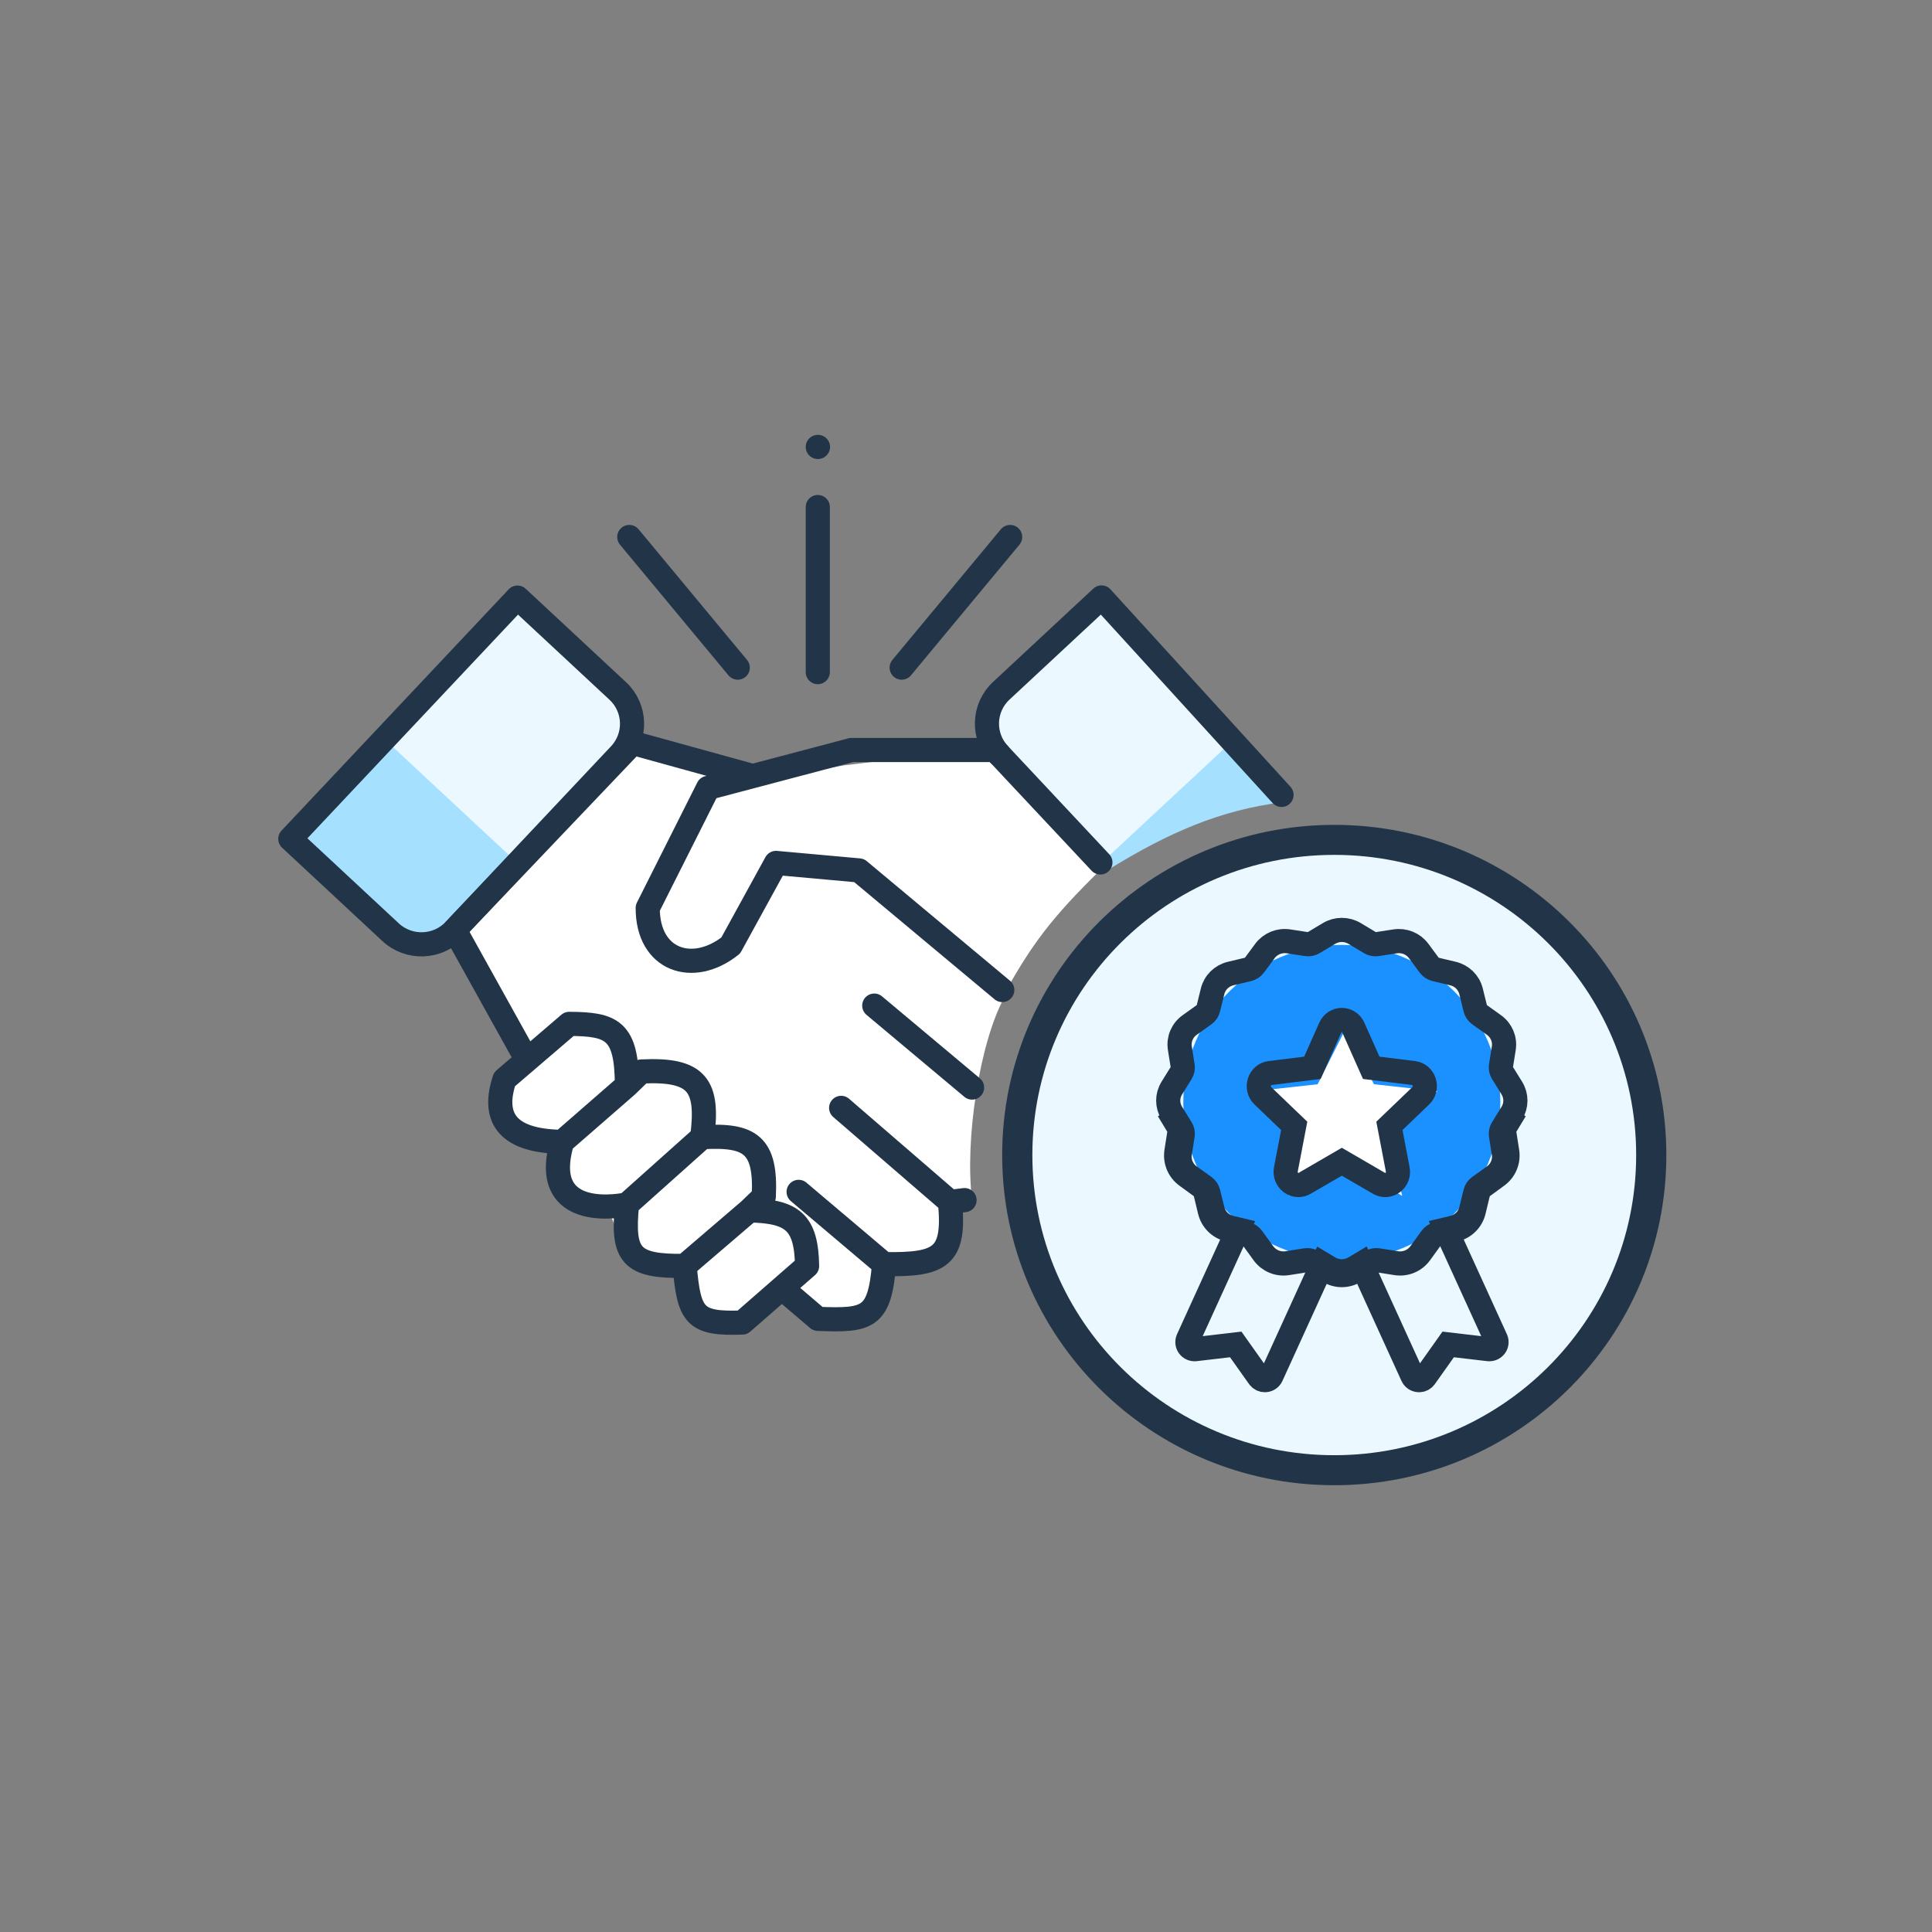 <svg width="160" height="160" viewBox="0 0 160 160" fill="none" xmlns="http://www.w3.org/2000/svg">
<rect x="0" y="0" width="160" height="160" fill="#808080" stroke="none"/>
<path fill-rule="evenodd" clip-rule="evenodd" d="M42.851 49.806L24.039 69.787L32.159 77.345C33.772 78.846 36.303 78.762 37.812 77.159L51.159 62.983C52.668 61.381 52.584 58.865 50.971 57.364L42.851 49.806Z" fill="#EBF8FF"/>
<path fill-rule="evenodd" clip-rule="evenodd" d="M24.198 69.617L32.708 77.538C34.02 78.759 36.077 78.69 37.304 77.387L42.867 71.479L31.983 61.349L24.198 69.617Z" fill="#A6E0FF"/>
<path fill-rule="evenodd" clip-rule="evenodd" d="M37.656 77.014L44.569 89.464L67.739 109.223L72.091 108.459L73.217 104.691L77.569 103.926L79.299 99.517L80.505 99.389C79.88 94.417 81.13 86.338 83.168 82.609L74.706 74.174L77.034 73.239C78.671 71.499 81.418 71.41 83.168 73.038L86.13 74.53L89.013 71.839C88.64 68.822 83.029 66.501 83.029 66.501L63.654 64.634L52.403 61.529L37.656 77.014Z" fill="white"/>
<path fill-rule="evenodd" clip-rule="evenodd" d="M42.855 49.491L24.042 69.472L32.344 77.199C33.856 78.607 36.23 78.528 37.645 77.025L51.331 62.489C52.747 60.986 52.669 58.626 51.157 57.219L42.855 49.491Z" stroke="#223548" stroke-width="2" stroke-linecap="round" stroke-linejoin="round"/>
<path d="M67.741 37.014L67.726 37.013" stroke="#223548" stroke-width="2" stroke-linecap="round" stroke-linejoin="round"/>
<path d="M67.726 41.991L67.726 55.662" stroke="#223548" stroke-width="2" stroke-linecap="round" stroke-linejoin="round"/>
<path d="M52.115 44.471L61.097 55.29" stroke="#223548" stroke-width="2" stroke-linecap="round" stroke-linejoin="round"/>
<path d="M83.655 44.471L74.673 55.29" stroke="#223548" stroke-width="2" stroke-linecap="round" stroke-linejoin="round"/>
<path d="M74.081 74.194C74.081 74.194 81.417 71.409 83.166 73.037L85.504 75.152L89.011 71.838C88.638 68.821 83.741 66.011 80.685 65.894L63.653 64.635L52.402 61.527L37.654 77.013L44.569 89.463L67.738 109.223C71.868 109.38 72.844 109.195 73.216 104.691M66.139 98.705L73.216 104.691M73.216 104.691C77.889 104.761 79.118 104.134 78.674 99.537M69.66 91.75L78.674 99.537M78.674 99.537L79.879 99.389M72.403 83.28L80.504 90.067" stroke="#223548" stroke-width="2" stroke-linecap="round" stroke-linejoin="round"/>
<path fill-rule="evenodd" clip-rule="evenodd" d="M66.836 104.719L61.597 109.613L57.444 108.902L56.367 105.415L52.214 104.704L50.56 100.624L46.427 99.338L45.983 94.723L41.85 93.437L40.772 89.951L47.141 84.219L51.317 85.947L52.198 88.822L57.281 89.402L58.479 94.002L62.058 95.155L63.255 99.755L66.237 102.057L66.836 104.719Z" fill="white"/>
<path d="M62.064 100.241L56.702 104.835M62.064 100.241C65.648 100.31 66.778 101.23 66.839 104.845L61.477 109.525C57.538 109.667 57.061 109.001 56.702 104.835M62.064 100.241L63.255 99.093C63.461 94.802 62.142 93.944 58.155 94.177M56.702 104.835C52.245 104.895 51.508 103.995 51.927 99.744M58.155 94.177L51.927 99.744M58.155 94.177C58.7 89.88 57.77 88.502 53.109 88.736L51.918 89.893M51.927 99.744C51.927 99.744 44.539 101.4 46.555 94.565M51.918 89.893L46.555 94.565M51.918 89.893C51.913 85.285 50.662 84.815 47.141 84.793L41.781 89.386C40.803 92.329 41.711 94.495 46.555 94.565" stroke="#223548" stroke-width="2" stroke-linecap="round" stroke-linejoin="round"/>
<path fill-rule="evenodd" clip-rule="evenodd" d="M91.227 49.792L105.506 65.209L91.13 71.424L82.919 62.97C81.41 61.367 81.493 58.852 83.106 57.351L91.227 49.792Z" fill="#EBF8FF"/>
<path fill-rule="evenodd" clip-rule="evenodd" d="M106.131 66.453C101.131 67.074 96.756 68.939 91.755 72.045L91.21 71.466L102.094 61.335L106.131 66.453Z" fill="#A6E0FF"/>
<path fill-rule="evenodd" clip-rule="evenodd" d="M91.13 72.046C87.112 75.981 85.419 78.201 83.004 82.611L71.143 73.327L63.017 72.706L58.642 78.921L54.892 80.163L52.392 77.678L59.268 65.248L69.893 63.384L81.476 61.987L82.405 62.114L91.13 72.046Z" fill="white"/>
<path d="M106.131 65.83L91.224 49.478L82.922 57.205C81.409 58.612 81.331 60.972 82.747 62.475" stroke="#223548" stroke-width="2" stroke-linecap="round" stroke-linejoin="round"/>
<path d="M91.13 71.424L82.406 62.112L70.518 62.112L58.642 65.249L53.642 75.193C53.632 79.552 57.392 80.786 60.517 78.3L64.267 71.464L71.143 72.085L83.004 81.989" stroke="#223548" stroke-width="2" stroke-linecap="round" stroke-linejoin="round"/>
<path fill-rule="evenodd" clip-rule="evenodd" d="M136.75 95.656C136.75 110.071 124.997 121.757 110.498 121.757C95.999 121.757 84.246 110.071 84.246 95.656C84.246 81.24 95.999 69.554 110.498 69.554C124.997 69.554 136.75 81.24 136.75 95.656Z" fill="#EBF8FF"/>
<path fill-rule="evenodd" clip-rule="evenodd" d="M124.249 91.305C124.249 98.513 118.372 104.356 111.123 104.356C103.874 104.356 97.997 98.513 97.997 91.305C97.997 84.098 103.874 78.255 111.123 78.255C118.372 78.255 124.249 84.098 124.249 91.305Z" fill="#1B90FF"/>
<path fill-rule="evenodd" clip-rule="evenodd" d="M82.996 95.656C82.996 80.554 95.309 68.311 110.498 68.311C125.687 68.311 138 80.554 138 95.656C138 110.757 125.687 123 110.498 123C95.309 123 82.996 110.757 82.996 95.656ZM135.5 95.656C135.5 81.927 124.306 70.797 110.498 70.797C96.69 70.797 85.496 81.927 85.496 95.656C85.496 109.385 96.69 120.514 110.498 120.514C124.306 120.514 135.5 109.385 135.5 95.656Z" fill="#223548"/>
<path fill-rule="evenodd" clip-rule="evenodd" d="M125.201 92.19C125.599 91.547 125.599 90.749 125.201 90.106L124.415 88.838C124.31 88.671 124.271 88.473 124.302 88.28L124.536 86.816C124.655 86.07 124.344 85.331 123.723 84.886L122.504 84.014C122.343 83.899 122.228 83.731 122.182 83.54L121.827 82.098C121.646 81.365 121.072 80.801 120.327 80.624L118.86 80.275C118.667 80.229 118.496 80.116 118.379 79.957L117.492 78.759C117.041 78.148 116.289 77.842 115.53 77.96L114.04 78.189C113.844 78.22 113.643 78.181 113.473 78.079L112.183 77.306C111.529 76.914 110.717 76.914 110.064 77.306L108.774 78.079C108.604 78.181 108.402 78.22 108.206 78.189L106.717 77.959C105.959 77.842 105.207 78.148 104.754 78.759L103.868 79.957C103.751 80.115 103.58 80.228 103.386 80.275L101.92 80.624C101.175 80.801 100.6 81.365 100.421 82.098L100.065 83.54C100.018 83.731 99.904 83.899 99.743 84.014L98.524 84.886C97.903 85.329 97.591 86.068 97.711 86.814L97.945 88.28C97.975 88.473 97.936 88.671 97.833 88.838L97.046 90.106C96.647 90.749 96.647 91.547 97.046 92.19L97.833 93.457C97.936 93.624 97.975 93.823 97.945 94.016L97.711 95.481C97.591 96.227 97.902 96.966 98.524 97.41L99.742 98.281C99.904 98.397 100.017 98.565 100.065 98.756L100.42 100.197C100.6 100.93 101.174 101.495 101.919 101.672L102.531 101.818L98.387 110.907C98.299 111.101 98.323 111.325 98.451 111.496C98.579 111.667 98.789 111.757 99.003 111.731L102.338 111.34L104.259 114.048C104.372 114.206 104.555 114.3 104.749 114.3C104.768 114.3 104.787 114.299 104.805 114.296C105.019 114.277 105.207 114.145 105.294 113.952L109.527 104.668L110.064 104.99C110.391 105.186 110.757 105.284 111.124 105.284C111.489 105.284 111.856 105.186 112.183 104.99L112.738 104.657L116.976 113.952C117.065 114.145 117.251 114.277 117.466 114.296C117.485 114.299 117.503 114.3 117.522 114.3C117.716 114.3 117.899 114.206 118.012 114.048L119.933 111.34L123.268 111.731C123.482 111.756 123.692 111.667 123.82 111.496C123.948 111.325 123.972 111.101 123.884 110.907L119.737 101.813L120.327 101.673C121.071 101.495 121.646 100.931 121.827 100.198L122.181 98.756C122.228 98.565 122.343 98.397 122.504 98.282L123.723 97.41C124.344 96.966 124.655 96.227 124.536 95.481L124.302 94.016C124.271 93.823 124.31 93.624 124.415 93.457L125.201 92.19Z" stroke="#223548" stroke-width="2"/>
<path d="M96.747 91.927L97.55 93.251C97.656 93.425 97.697 93.632 97.665 93.834L97.426 95.362C97.304 96.141 97.622 96.913 98.256 97.378L99.501 98.287C99.666 98.408 99.783 98.584 99.829 98.782L100.192 100.287C100.377 101.053 100.963 101.642 101.724 101.827L103.222 102.192C103.42 102.24 103.594 102.358 103.713 102.523L104.619 103.775C105.08 104.412 105.849 104.733 106.622 104.61L108.144 104.369C108.345 104.338 108.551 104.379 108.723 104.484L110.041 105.292C110.709 105.701 111.538 105.701 112.205 105.292L113.522 104.484C113.695 104.379 113.902 104.338 114.102 104.369L115.623 104.61C116.398 104.733 117.166 104.412 117.627 103.775L118.532 102.524C118.652 102.358 118.827 102.24 119.025 102.192L120.522 101.828C121.282 101.643 121.87 101.054 122.054 100.289L122.416 98.783C122.464 98.584 122.581 98.408 122.746 98.288L123.99 97.378C124.624 96.915 124.943 96.142 124.82 95.363L124.581 93.834C124.55 93.632 124.59 93.425 124.697 93.251L125.499 91.927" stroke="#223548" stroke-width="2"/>
<path d="M103.871 90.37L109.12 89.792L111.453 85.169L113.786 89.792L119.035 90.37L114.953 93.837L116.119 99.038L111.453 96.149L106.787 99.038L107.953 93.837L103.871 90.37Z" fill="white"/>
<path fill-rule="evenodd" clip-rule="evenodd" d="M117.946 89.611C117.818 89.201 117.481 88.914 117.068 88.864L113.56 88.432L112.079 85.105C111.906 84.713 111.538 84.469 111.124 84.469C110.707 84.469 110.341 84.713 110.167 85.105L108.687 88.432L105.178 88.864C104.765 88.914 104.428 89.201 104.3 89.611C104.172 90.022 104.281 90.458 104.587 90.751L107.181 93.24L106.492 96.834C106.411 97.257 106.57 97.677 106.907 97.931C107.092 98.07 107.307 98.141 107.524 98.141C107.701 98.141 107.878 98.095 108.04 98.001L111.124 96.21L114.206 98.001C114.569 98.211 115.003 98.184 115.34 97.931C115.676 97.677 115.835 97.257 115.753 96.834L115.065 93.24L117.659 90.751C117.965 90.458 118.074 90.022 117.946 89.611Z" stroke="#223548" stroke-width="2"/>
</svg>
